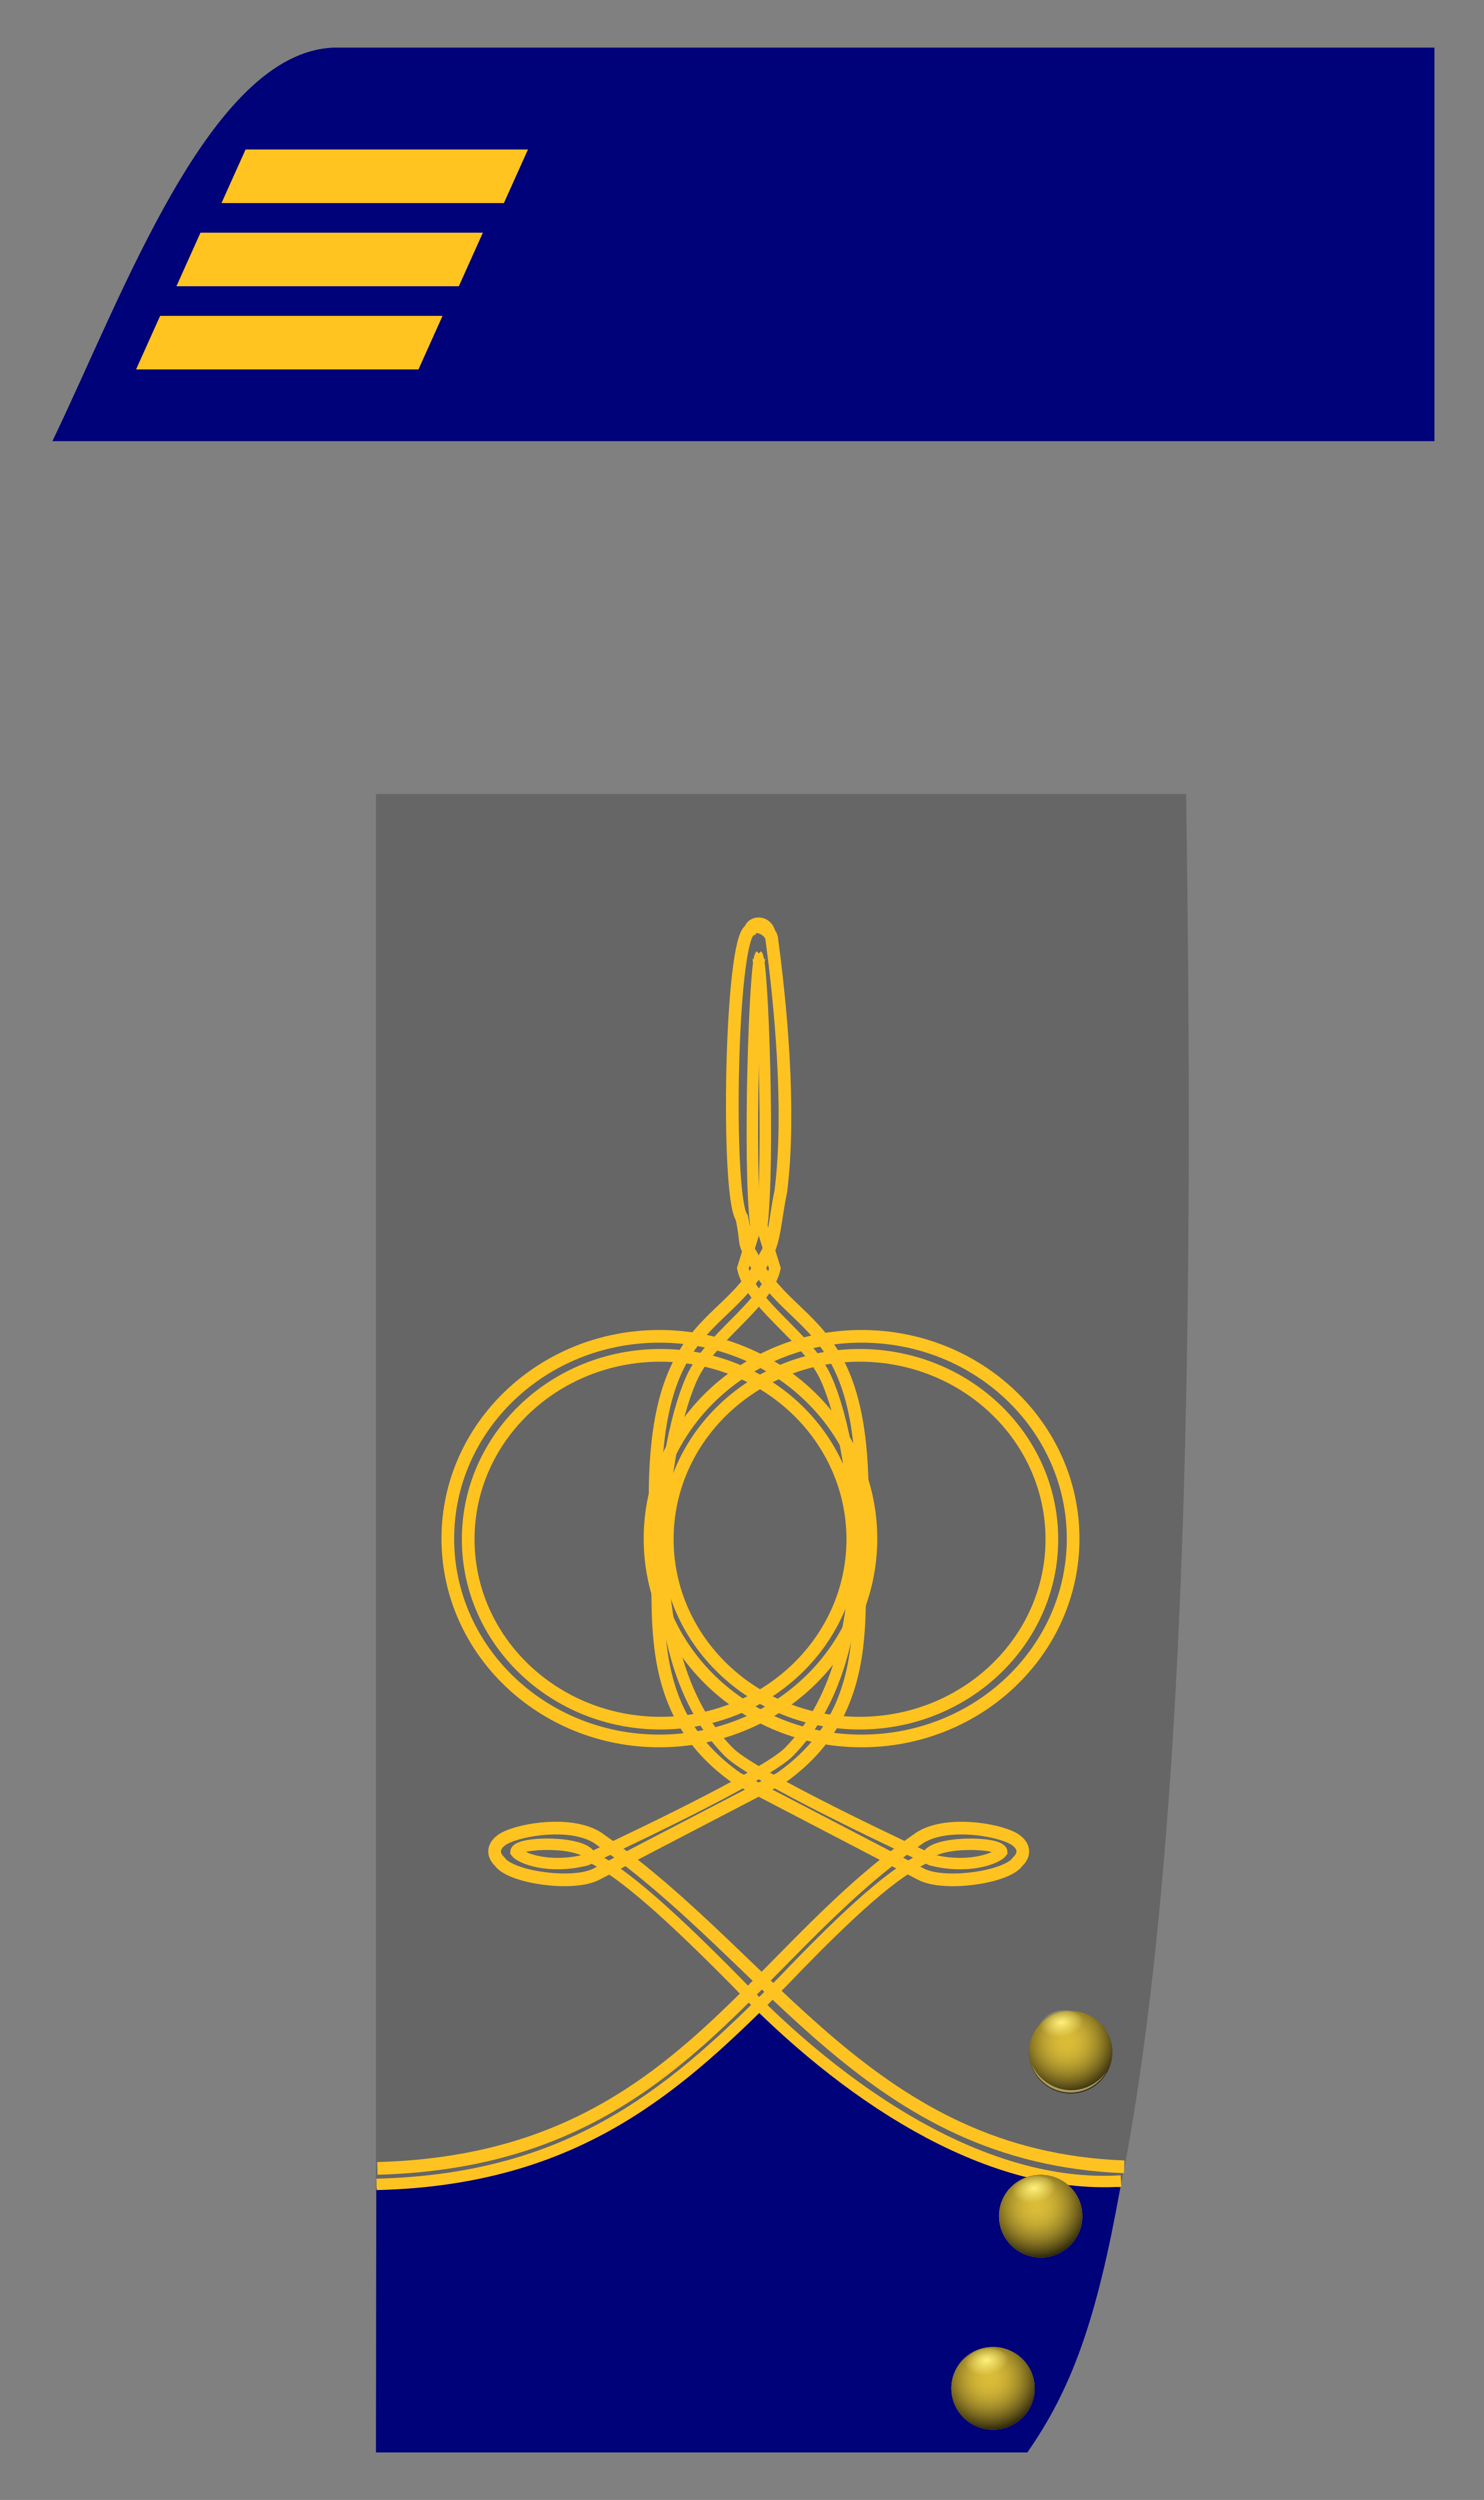 <?xml version="1.0" encoding="UTF-8" standalone="no"?>
<!-- Created with Inkscape (http://www.inkscape.org/) -->

<svg
   xmlns:dc="http://purl.org/dc/elements/1.1/"
   xmlns:cc="http://creativecommons.org/ns#"
   xmlns:rdf="http://www.w3.org/1999/02/22-rdf-syntax-ns#"
   xmlns:svg="http://www.w3.org/2000/svg"
   xmlns="http://www.w3.org/2000/svg"
   xmlns:xlink="http://www.w3.org/1999/xlink"
   xmlns:sodipodi="http://sodipodi.sourceforge.net/DTD/sodipodi-0.dtd"
   xmlns:inkscape="http://www.inkscape.org/namespaces/inkscape"
   id="svg2985"
   version="1.1"
   inkscape:version="0.48.4 r9939"
   width="220.9"
   height="371.9"
   sodipodi:docname="Confederate_States_of_America_Captain-Marines.svg">
  <rect width="100%" height="100%" fill="#808080" stroke="none"/>
  <defs
     id="defs2989">
    <linearGradient
       inkscape:collect="always"
       id="linearGradient3802">
      <stop
         style="stop-color:#fff17b;stop-opacity:1;"
         offset="0"
         id="stop3804" />
      <stop
         style="stop-color:#fff17b;stop-opacity:0;"
         offset="1"
         id="stop3806" />
    </linearGradient>
    <linearGradient
       inkscape:collect="always"
       id="linearGradient3782">
      <stop
         style="stop-color:#dabc38;stop-opacity:1;"
         offset="0"
         id="stop3784" />
      <stop
         style="stop-color:#dabc38;stop-opacity:0;"
         offset="1"
         id="stop3786" />
    </linearGradient>
    <radialGradient
       inkscape:collect="always"
       xlink:href="#linearGradient3782"
       id="radialGradient3788"
       cx="89.928"
       cy="226.631"
       fx="89.928"
       fy="226.631"
       r="3.288"
       gradientTransform="matrix(0.124,1.378,-1.411,0.123,399.815,74.427)"
       gradientUnits="userSpaceOnUse" />
    <radialGradient
       inkscape:collect="always"
       xlink:href="#linearGradient3782"
       id="radialGradient3798"
       gradientUnits="userSpaceOnUse"
       gradientTransform="matrix(0.124,1.378,-1.411,0.123,399.815,74.427)"
       cx="89.928"
       cy="226.631"
       fx="89.928"
       fy="226.631"
       r="3.288" />
    <radialGradient
       inkscape:collect="always"
       xlink:href="#linearGradient3802"
       id="radialGradient3808"
       cx="90.506"
       cy="225.848"
       fx="90.506"
       fy="225.848"
       r="3.288"
       gradientTransform="matrix(0.084,0.507,-0.78,0.126,259.813,150.864)"
       gradientUnits="userSpaceOnUse" />
    <radialGradient
       inkscape:collect="always"
       xlink:href="#linearGradient3782"
       id="radialGradient3850"
       gradientUnits="userSpaceOnUse"
       gradientTransform="matrix(0.124,1.378,-1.411,0.123,399.815,74.427)"
       cx="89.928"
       cy="226.631"
       fx="89.928"
       fy="226.631"
       r="3.288" />
    <radialGradient
       inkscape:collect="always"
       xlink:href="#linearGradient3782"
       id="radialGradient3852"
       gradientUnits="userSpaceOnUse"
       gradientTransform="matrix(0.124,1.378,-1.411,0.123,399.815,74.427)"
       cx="89.928"
       cy="226.631"
       fx="89.928"
       fy="226.631"
       r="3.288" />
    <radialGradient
       inkscape:collect="always"
       xlink:href="#linearGradient3802"
       id="radialGradient3854"
       gradientUnits="userSpaceOnUse"
       gradientTransform="matrix(0.084,0.507,-0.78,0.126,259.813,150.864)"
       cx="90.506"
       cy="225.848"
       fx="90.506"
       fy="225.848"
       r="3.288" />
    <radialGradient
       inkscape:collect="always"
       xlink:href="#linearGradient3782"
       id="radialGradient3872"
       gradientUnits="userSpaceOnUse"
       gradientTransform="matrix(0.124,1.378,-1.411,0.123,399.815,74.427)"
       cx="89.928"
       cy="226.631"
       fx="89.928"
       fy="226.631"
       r="3.288" />
    <radialGradient
       inkscape:collect="always"
       xlink:href="#linearGradient3782"
       id="radialGradient3874"
       gradientUnits="userSpaceOnUse"
       gradientTransform="matrix(0.124,1.378,-1.411,0.123,399.815,74.427)"
       cx="89.928"
       cy="226.631"
       fx="89.928"
       fy="226.631"
       r="3.288" />
    <radialGradient
       inkscape:collect="always"
       xlink:href="#linearGradient3802"
       id="radialGradient3876"
       gradientUnits="userSpaceOnUse"
       gradientTransform="matrix(0.084,0.507,-0.78,0.126,259.813,150.864)"
       cx="90.506"
       cy="225.848"
       fx="90.506"
       fy="225.848"
       r="3.288" />
    <linearGradient
       inkscape:collect="always"
       id="linearGradient3782-6">
      <stop
         style="stop-color:#dabc38;stop-opacity:1;"
         offset="0"
         id="stop3784-1" />
      <stop
         style="stop-color:#dabc38;stop-opacity:0;"
         offset="1"
         id="stop3786-4" />
    </linearGradient>
    <linearGradient
       inkscape:collect="always"
       id="linearGradient3802-2">
      <stop
         style="stop-color:#fff17b;stop-opacity:1;"
         offset="0"
         id="stop3804-3" />
      <stop
         style="stop-color:#fff17b;stop-opacity:0;"
         offset="1"
         id="stop3806-2" />
    </linearGradient>
    <radialGradient
       inkscape:collect="always"
       xlink:href="#linearGradient3782-6"
       id="radialGradient5748"
       gradientUnits="userSpaceOnUse"
       gradientTransform="matrix(0.124,1.378,-1.411,0.123,399.815,74.427)"
       cx="89.928"
       cy="226.631"
       fx="89.928"
       fy="226.631"
       r="3.288" />
    <radialGradient
       inkscape:collect="always"
       xlink:href="#linearGradient3782-6"
       id="radialGradient5750"
       gradientUnits="userSpaceOnUse"
       gradientTransform="matrix(0.124,1.378,-1.411,0.123,399.815,74.427)"
       cx="89.928"
       cy="226.631"
       fx="89.928"
       fy="226.631"
       r="3.288" />
    <radialGradient
       inkscape:collect="always"
       xlink:href="#linearGradient3802-2"
       id="radialGradient5752"
       gradientUnits="userSpaceOnUse"
       gradientTransform="matrix(0.084,0.507,-0.78,0.126,259.813,150.864)"
       cx="90.506"
       cy="225.848"
       fx="90.506"
       fy="225.848"
       r="3.288" />
    <radialGradient
       inkscape:collect="always"
       xlink:href="#linearGradient3782-6"
       id="radialGradient5754"
       gradientUnits="userSpaceOnUse"
       gradientTransform="matrix(0.124,1.378,-1.411,0.123,399.815,74.427)"
       cx="89.928"
       cy="226.631"
       fx="89.928"
       fy="226.631"
       r="3.288" />
    <radialGradient
       inkscape:collect="always"
       xlink:href="#linearGradient3782-6"
       id="radialGradient5756"
       gradientUnits="userSpaceOnUse"
       gradientTransform="matrix(0.124,1.378,-1.411,0.123,399.815,74.427)"
       cx="89.928"
       cy="226.631"
       fx="89.928"
       fy="226.631"
       r="3.288" />
    <radialGradient
       inkscape:collect="always"
       xlink:href="#linearGradient3802-2"
       id="radialGradient5758"
       gradientUnits="userSpaceOnUse"
       gradientTransform="matrix(0.084,0.507,-0.78,0.126,259.813,150.864)"
       cx="90.506"
       cy="225.848"
       fx="90.506"
       fy="225.848"
       r="3.288" />
    <radialGradient
       inkscape:collect="always"
       xlink:href="#linearGradient3782-6"
       id="radialGradient5760"
       gradientUnits="userSpaceOnUse"
       gradientTransform="matrix(0.124,1.378,-1.411,0.123,399.815,74.427)"
       cx="89.928"
       cy="226.631"
       fx="89.928"
       fy="226.631"
       r="3.288" />
    <radialGradient
       inkscape:collect="always"
       xlink:href="#linearGradient3782-6"
       id="radialGradient5762"
       gradientUnits="userSpaceOnUse"
       gradientTransform="matrix(0.124,1.378,-1.411,0.123,399.815,74.427)"
       cx="89.928"
       cy="226.631"
       fx="89.928"
       fy="226.631"
       r="3.288" />
    <radialGradient
       inkscape:collect="always"
       xlink:href="#linearGradient3802-2"
       id="radialGradient5764"
       gradientUnits="userSpaceOnUse"
       gradientTransform="matrix(0.084,0.507,-0.78,0.126,259.813,150.864)"
       cx="90.506"
       cy="225.848"
       fx="90.506"
       fy="225.848"
       r="3.288" />
    <radialGradient
       r="3.288"
       fy="225.848"
       fx="90.506"
       cy="225.848"
       cx="90.506"
       gradientTransform="matrix(0.084,0.507,-0.78,0.126,259.813,150.864)"
       gradientUnits="userSpaceOnUse"
       id="radialGradient5764-1"
       xlink:href="#linearGradient3802-2-4"
       inkscape:collect="always" />
    <radialGradient
       r="3.288"
       fy="226.631"
       fx="89.928"
       cy="226.631"
       cx="89.928"
       gradientTransform="matrix(0.124,1.378,-1.411,0.123,399.815,74.427)"
       gradientUnits="userSpaceOnUse"
       id="radialGradient5762-6"
       xlink:href="#linearGradient3782-6-7"
       inkscape:collect="always" />
    <radialGradient
       r="3.288"
       fy="226.631"
       fx="89.928"
       cy="226.631"
       cx="89.928"
       gradientTransform="matrix(0.124,1.378,-1.411,0.123,399.815,74.427)"
       gradientUnits="userSpaceOnUse"
       id="radialGradient5760-7"
       xlink:href="#linearGradient3782-6-7"
       inkscape:collect="always" />
    <radialGradient
       r="3.288"
       fy="225.848"
       fx="90.506"
       cy="225.848"
       cx="90.506"
       gradientTransform="matrix(0.084,0.507,-0.78,0.126,259.813,150.864)"
       gradientUnits="userSpaceOnUse"
       id="radialGradient5758-5"
       xlink:href="#linearGradient3802-2-4"
       inkscape:collect="always" />
    <radialGradient
       r="3.288"
       fy="226.631"
       fx="89.928"
       cy="226.631"
       cx="89.928"
       gradientTransform="matrix(0.124,1.378,-1.411,0.123,399.815,74.427)"
       gradientUnits="userSpaceOnUse"
       id="radialGradient5756-8"
       xlink:href="#linearGradient3782-6-7"
       inkscape:collect="always" />
    <radialGradient
       r="3.288"
       fy="226.631"
       fx="89.928"
       cy="226.631"
       cx="89.928"
       gradientTransform="matrix(0.124,1.378,-1.411,0.123,399.815,74.427)"
       gradientUnits="userSpaceOnUse"
       id="radialGradient5754-6"
       xlink:href="#linearGradient3782-6-7"
       inkscape:collect="always" />
    <radialGradient
       r="3.288"
       fy="225.848"
       fx="90.506"
       cy="225.848"
       cx="90.506"
       gradientTransform="matrix(0.084,0.507,-0.78,0.126,259.813,150.864)"
       gradientUnits="userSpaceOnUse"
       id="radialGradient5752-1"
       xlink:href="#linearGradient3802-2-4"
       inkscape:collect="always" />
    <radialGradient
       r="3.288"
       fy="226.631"
       fx="89.928"
       cy="226.631"
       cx="89.928"
       gradientTransform="matrix(0.124,1.378,-1.411,0.123,399.815,74.427)"
       gradientUnits="userSpaceOnUse"
       id="radialGradient5750-2"
       xlink:href="#linearGradient3782-6-7"
       inkscape:collect="always" />
    <radialGradient
       r="3.288"
       fy="226.631"
       fx="89.928"
       cy="226.631"
       cx="89.928"
       gradientTransform="matrix(0.124,1.378,-1.411,0.123,399.815,74.427)"
       gradientUnits="userSpaceOnUse"
       id="radialGradient5748-2"
       xlink:href="#linearGradient3782-6-7"
       inkscape:collect="always" />
    <linearGradient
       id="linearGradient3802-2-4"
       inkscape:collect="always">
      <stop
         id="stop3804-3-2"
         offset="0"
         style="stop-color:#fff17b;stop-opacity:1;" />
      <stop
         id="stop3806-2-3"
         offset="1"
         style="stop-color:#fff17b;stop-opacity:0;" />
    </linearGradient>
    <linearGradient
       id="linearGradient3782-6-7"
       inkscape:collect="always">
      <stop
         id="stop3784-1-6"
         offset="0"
         style="stop-color:#dabc38;stop-opacity:1;" />
      <stop
         id="stop3786-4-1"
         offset="1"
         style="stop-color:#dabc38;stop-opacity:0;" />
    </linearGradient>
    <radialGradient
       r="3.288"
       fy="225.848"
       fx="90.506"
       cy="225.848"
       cx="90.506"
       gradientTransform="matrix(0.084,0.507,-0.78,0.126,259.813,150.864)"
       gradientUnits="userSpaceOnUse"
       id="radialGradient3876-2"
       xlink:href="#linearGradient3802-0"
       inkscape:collect="always" />
    <radialGradient
       r="3.288"
       fy="226.631"
       fx="89.928"
       cy="226.631"
       cx="89.928"
       gradientTransform="matrix(0.124,1.378,-1.411,0.123,399.815,74.427)"
       gradientUnits="userSpaceOnUse"
       id="radialGradient3874-5"
       xlink:href="#linearGradient3782-8"
       inkscape:collect="always" />
    <radialGradient
       r="3.288"
       fy="226.631"
       fx="89.928"
       cy="226.631"
       cx="89.928"
       gradientTransform="matrix(0.124,1.378,-1.411,0.123,399.815,74.427)"
       gradientUnits="userSpaceOnUse"
       id="radialGradient3872-1"
       xlink:href="#linearGradient3782-8"
       inkscape:collect="always" />
    <radialGradient
       r="3.288"
       fy="225.848"
       fx="90.506"
       cy="225.848"
       cx="90.506"
       gradientTransform="matrix(0.084,0.507,-0.78,0.126,259.813,150.864)"
       gradientUnits="userSpaceOnUse"
       id="radialGradient3854-1"
       xlink:href="#linearGradient3802-0"
       inkscape:collect="always" />
    <radialGradient
       r="3.288"
       fy="226.631"
       fx="89.928"
       cy="226.631"
       cx="89.928"
       gradientTransform="matrix(0.124,1.378,-1.411,0.123,399.815,74.427)"
       gradientUnits="userSpaceOnUse"
       id="radialGradient3852-7"
       xlink:href="#linearGradient3782-8"
       inkscape:collect="always" />
    <radialGradient
       r="3.288"
       fy="226.631"
       fx="89.928"
       cy="226.631"
       cx="89.928"
       gradientTransform="matrix(0.124,1.378,-1.411,0.123,399.815,74.427)"
       gradientUnits="userSpaceOnUse"
       id="radialGradient3850-1"
       xlink:href="#linearGradient3782-8"
       inkscape:collect="always" />
    <radialGradient
       gradientUnits="userSpaceOnUse"
       gradientTransform="matrix(0.084,0.507,-0.78,0.126,259.813,150.864)"
       r="3.288"
       fy="225.848"
       fx="90.506"
       cy="225.848"
       cx="90.506"
       id="radialGradient3808-5"
       xlink:href="#linearGradient3802-0"
       inkscape:collect="always" />
    <radialGradient
       r="3.288"
       fy="226.631"
       fx="89.928"
       cy="226.631"
       cx="89.928"
       gradientTransform="matrix(0.124,1.378,-1.411,0.123,399.815,74.427)"
       gradientUnits="userSpaceOnUse"
       id="radialGradient3798-5"
       xlink:href="#linearGradient3782-8"
       inkscape:collect="always" />
    <radialGradient
       gradientUnits="userSpaceOnUse"
       gradientTransform="matrix(0.124,1.378,-1.411,0.123,399.815,74.427)"
       r="3.288"
       fy="226.631"
       fx="89.928"
       cy="226.631"
       cx="89.928"
       id="radialGradient3788-4"
       xlink:href="#linearGradient3782-8"
       inkscape:collect="always" />
    <linearGradient
       id="linearGradient3782-8"
       inkscape:collect="always">
      <stop
         id="stop3784-8"
         offset="0"
         style="stop-color:#dabc38;stop-opacity:1;" />
      <stop
         id="stop3786-2"
         offset="1"
         style="stop-color:#dabc38;stop-opacity:0;" />
    </linearGradient>
    <linearGradient
       id="linearGradient3802-0"
       inkscape:collect="always">
      <stop
         id="stop3804-9"
         offset="0"
         style="stop-color:#fff17b;stop-opacity:1;" />
      <stop
         id="stop3806-4"
         offset="1"
         style="stop-color:#fff17b;stop-opacity:0;" />
    </linearGradient>
    <radialGradient
       r="3.288"
       fy="225.848"
       fx="90.506"
       cy="225.848"
       cx="90.506"
       gradientTransform="matrix(0.084,0.507,-0.78,0.126,259.813,150.864)"
       gradientUnits="userSpaceOnUse"
       id="radialGradient3942"
       xlink:href="#linearGradient3802-09"
       inkscape:collect="always" />
    <radialGradient
       r="3.288"
       fy="226.631"
       fx="89.928"
       cy="226.631"
       cx="89.928"
       gradientTransform="matrix(0.124,1.378,-1.411,0.123,399.815,74.427)"
       gradientUnits="userSpaceOnUse"
       id="radialGradient3940"
       xlink:href="#linearGradient3782-82"
       inkscape:collect="always" />
    <radialGradient
       r="3.288"
       fy="226.631"
       fx="89.928"
       cy="226.631"
       cx="89.928"
       gradientTransform="matrix(0.124,1.378,-1.411,0.123,399.815,74.427)"
       gradientUnits="userSpaceOnUse"
       id="radialGradient3938"
       xlink:href="#linearGradient3782-82"
       inkscape:collect="always" />
    <radialGradient
       r="3.288"
       fy="225.848"
       fx="90.506"
       cy="225.848"
       cx="90.506"
       gradientTransform="matrix(0.084,0.507,-0.78,0.126,259.813,150.864)"
       gradientUnits="userSpaceOnUse"
       id="radialGradient3936"
       xlink:href="#linearGradient3802-09"
       inkscape:collect="always" />
    <radialGradient
       r="3.288"
       fy="226.631"
       fx="89.928"
       cy="226.631"
       cx="89.928"
       gradientTransform="matrix(0.124,1.378,-1.411,0.123,399.815,74.427)"
       gradientUnits="userSpaceOnUse"
       id="radialGradient3934"
       xlink:href="#linearGradient3782-82"
       inkscape:collect="always" />
    <radialGradient
       r="3.288"
       fy="226.631"
       fx="89.928"
       cy="226.631"
       cx="89.928"
       gradientTransform="matrix(0.124,1.378,-1.411,0.123,399.815,74.427)"
       gradientUnits="userSpaceOnUse"
       id="radialGradient3932"
       xlink:href="#linearGradient3782-82"
       inkscape:collect="always" />
    <radialGradient
       r="3.288"
       fy="225.848"
       fx="90.506"
       cy="225.848"
       cx="90.506"
       gradientTransform="matrix(0.084,0.507,-0.78,0.126,259.813,150.864)"
       gradientUnits="userSpaceOnUse"
       id="radialGradient3930"
       xlink:href="#linearGradient3802-09"
       inkscape:collect="always" />
    <radialGradient
       r="3.288"
       fy="226.631"
       fx="89.928"
       cy="226.631"
       cx="89.928"
       gradientTransform="matrix(0.124,1.378,-1.411,0.123,399.815,74.427)"
       gradientUnits="userSpaceOnUse"
       id="radialGradient3928"
       xlink:href="#linearGradient3782-82"
       inkscape:collect="always" />
    <radialGradient
       r="3.288"
       fy="226.631"
       fx="89.928"
       cy="226.631"
       cx="89.928"
       gradientTransform="matrix(0.124,1.378,-1.411,0.123,399.815,74.427)"
       gradientUnits="userSpaceOnUse"
       id="radialGradient3926"
       xlink:href="#linearGradient3782-82"
       inkscape:collect="always" />
    <radialGradient
       r="3.288"
       fy="225.848"
       fx="90.506"
       cy="225.848"
       cx="90.506"
       gradientTransform="matrix(0.084,0.507,-0.78,0.126,259.813,150.864)"
       gradientUnits="userSpaceOnUse"
       id="radialGradient3876-1"
       xlink:href="#linearGradient3802-09"
       inkscape:collect="always" />
    <radialGradient
       r="3.288"
       fy="226.631"
       fx="89.928"
       cy="226.631"
       cx="89.928"
       gradientTransform="matrix(0.124,1.378,-1.411,0.123,399.815,74.427)"
       gradientUnits="userSpaceOnUse"
       id="radialGradient3874-6"
       xlink:href="#linearGradient3782-82"
       inkscape:collect="always" />
    <radialGradient
       r="3.288"
       fy="226.631"
       fx="89.928"
       cy="226.631"
       cx="89.928"
       gradientTransform="matrix(0.124,1.378,-1.411,0.123,399.815,74.427)"
       gradientUnits="userSpaceOnUse"
       id="radialGradient3872-7"
       xlink:href="#linearGradient3782-82"
       inkscape:collect="always" />
    <radialGradient
       r="3.288"
       fy="225.848"
       fx="90.506"
       cy="225.848"
       cx="90.506"
       gradientTransform="matrix(0.084,0.507,-0.78,0.126,259.813,150.864)"
       gradientUnits="userSpaceOnUse"
       id="radialGradient3854-2"
       xlink:href="#linearGradient3802-09"
       inkscape:collect="always" />
    <radialGradient
       r="3.288"
       fy="226.631"
       fx="89.928"
       cy="226.631"
       cx="89.928"
       gradientTransform="matrix(0.124,1.378,-1.411,0.123,399.815,74.427)"
       gradientUnits="userSpaceOnUse"
       id="radialGradient3852-5"
       xlink:href="#linearGradient3782-82"
       inkscape:collect="always" />
    <radialGradient
       r="3.288"
       fy="226.631"
       fx="89.928"
       cy="226.631"
       cx="89.928"
       gradientTransform="matrix(0.124,1.378,-1.411,0.123,399.815,74.427)"
       gradientUnits="userSpaceOnUse"
       id="radialGradient3850-11"
       xlink:href="#linearGradient3782-82"
       inkscape:collect="always" />
    <radialGradient
       gradientUnits="userSpaceOnUse"
       gradientTransform="matrix(0.084,0.507,-0.78,0.126,259.813,150.864)"
       r="3.288"
       fy="225.848"
       fx="90.506"
       cy="225.848"
       cx="90.506"
       id="radialGradient3808-7"
       xlink:href="#linearGradient3802-09"
       inkscape:collect="always" />
    <radialGradient
       r="3.288"
       fy="226.631"
       fx="89.928"
       cy="226.631"
       cx="89.928"
       gradientTransform="matrix(0.124,1.378,-1.411,0.123,399.815,74.427)"
       gradientUnits="userSpaceOnUse"
       id="radialGradient3798-1"
       xlink:href="#linearGradient3782-82"
       inkscape:collect="always" />
    <radialGradient
       gradientUnits="userSpaceOnUse"
       gradientTransform="matrix(0.124,1.378,-1.411,0.123,399.815,74.427)"
       r="3.288"
       fy="226.631"
       fx="89.928"
       cy="226.631"
       cx="89.928"
       id="radialGradient3788-5"
       xlink:href="#linearGradient3782-82"
       inkscape:collect="always" />
    <linearGradient
       id="linearGradient3782-82"
       inkscape:collect="always">
      <stop
         id="stop3784-4"
         offset="0"
         style="stop-color:#dabc38;stop-opacity:1;" />
      <stop
         id="stop3786-5"
         offset="1"
         style="stop-color:#dabc38;stop-opacity:0;" />
    </linearGradient>
    <linearGradient
       id="linearGradient3802-09"
       inkscape:collect="always">
      <stop
         id="stop3804-4"
         offset="0"
         style="stop-color:#fff17b;stop-opacity:1;" />
      <stop
         id="stop3806-8"
         offset="1"
         style="stop-color:#fff17b;stop-opacity:0;" />
    </linearGradient>
  </defs>
  <sodipodi:namedview
     pagecolor="#ffffff"
     bordercolor="#666666"
     borderopacity="1"
     objecttolerance="10"
     gridtolerance="10"
     guidetolerance="10"
     inkscape:pageopacity="0"
     inkscape:pageshadow="2"
     inkscape:window-width="1600"
     inkscape:window-height="838"
     id="namedview2987"
     showgrid="false"
     inkscape:zoom="0.70710678"
     inkscape:cx="93.806246"
     inkscape:cy="303.79687"
     inkscape:window-x="-8"
     inkscape:window-y="-8"
     inkscape:window-maximized="1"
     inkscape:current-layer="g3570"
     fit-margin-top="0"
     fit-margin-left="0"
     fit-margin-right="0"
     fit-margin-bottom="0"
     inkscape:showpageshadow="false" />
  <g
     id="g5766"
     transform="matrix(1.886,0,0,1.886,508.073,-66.308)">
    <g
       transform="translate(-53.003,-42.596)"
       id="g3985">
      <g
         id="g3959"
         transform="translate(-193.504,-12.538)">
        <g
           transform="translate(334.584,-13.099)"
           id="g3910">
          <g
             transform="translate(1.254,-35.316)"
             id="g3912">
            <g
               id="g3914">
              <g
                 id="g5256"
                 transform="translate(-274.14,29.567)">
                <g
                   id="g5154-2"
                   transform="translate(-89.331,103.549)">
                  <g
                     id="g5132-1">
                    <path
                       transform="translate(-142.098,-35.525)"
                       sodipodi:nodetypes="ccccc"
                       inkscape:connector-curvature="0"
                       id="path3876-6"
                       d="m 176.518,103.746 63.944,0 c 0.629,43.849 0.703,111.87 -12.538,130.814 l -51.406,0 z"
                       style="fill:#666666;fill-opacity:1;stroke:none" />
                    <path
                       transform="translate(-142.098,-35.525)"
                       style="fill:#000279;fill-opacity:1;stroke:none"
                       d="m 206.891,199.196 c -9.171,9.698 -19.98,14.347 -30.338,14.551 l -0.031,20.812 51.406,0 c 3.496,-5.002 5.469,-10.408 7.344,-20.906 -15.363,-1.743 -21.699,-7.258 -28.38,-14.457 z"
                       id="path3944-8"
                       inkscape:connector-curvature="0"
                       sodipodi:nodetypes="cccccc" />
                    <path
                       transform="translate(-142.098,-35.525)"
                       style="fill:#000279;fill-opacity:1;stroke:none"
                       d="m 173.184,44.869 86.877,0 0,31.045 -109.081,0 c 5.564,-11.521 12.442,-30.667 22.204,-31.045 z"
                       id="rect3075-5"
                       inkscape:connector-curvature="0"
                       sodipodi:nodetypes="ccccc" />
                    <g
                       id="g3869-7"
                       style="fill:none;stroke:#ffc420;stroke-opacity:1"
                       transform="translate(-243.02,-33.16)">
                      <g
                         id="g3093-6"
                         style="fill:none;stroke:#ffc420;stroke-opacity:1" />
                      <path
                         transform="translate(1.773,-1.478)"
                         d="m 314.734,161.593 c 0,8.814 -7.476,15.958 -16.697,15.958 -9.222,0 -16.697,-7.145 -16.697,-15.958 0,-8.814 7.476,-15.958 16.697,-15.958 9.222,0 16.697,7.145 16.697,15.958 z"
                         sodipodi:ry="15.958359"
                         sodipodi:rx="16.697172"
                         sodipodi:cy="161.59323"
                         sodipodi:cx="298.03714"
                         id="path3097-9"
                         style="fill:none;stroke:#ffc320;stroke-opacity:1"
                         sodipodi:type="arc" />
                      <path
                         sodipodi:type="arc"
                         style="fill:none;stroke:#ffc420;stroke-opacity:1"
                         id="path3867-2"
                         sodipodi:cx="298.03714"
                         sodipodi:cy="161.59323"
                         sodipodi:rx="16.697172"
                         sodipodi:ry="15.958359"
                         d="m 314.734,161.593 c 0,8.814 -7.476,15.958 -16.697,15.958 -9.222,0 -16.697,-7.145 -16.697,-15.958 0,-8.814 7.476,-15.958 16.697,-15.958 9.222,0 16.697,7.145 16.697,15.958 z"
                         transform="translate(17.732,-1.478)" />
                      <path
                         sodipodi:type="arc"
                         style="fill:none;stroke:#ffc320;stroke-width:1.1;stroke-miterlimit:4;stroke-opacity:1;stroke-dasharray:none"
                         id="path5101-7"
                         sodipodi:cx="298.03714"
                         sodipodi:cy="161.59323"
                         sodipodi:rx="16.697172"
                         sodipodi:ry="15.958359"
                         d="m 314.734,161.593 c 0,8.814 -7.476,15.958 -16.697,15.958 -9.222,0 -16.697,-7.145 -16.697,-15.958 0,-8.814 7.476,-15.958 16.697,-15.958 9.222,0 16.697,7.145 16.697,15.958 z"
                         transform="matrix(0.909,0,0,0.909,28.983,13.275)" />
                      <path
                         transform="matrix(0.909,0,0,0.909,44.695,13.275)"
                         d="m 314.734,161.593 c 0,8.814 -7.476,15.958 -16.697,15.958 -9.222,0 -16.697,-7.145 -16.697,-15.958 0,-8.814 7.476,-15.958 16.697,-15.958 9.222,0 16.697,7.145 16.697,15.958 z"
                         sodipodi:ry="15.958359"
                         sodipodi:rx="16.697172"
                         sodipodi:cy="161.59323"
                         sodipodi:cx="298.03714"
                         id="path5105-5"
                         style="fill:none;stroke:#ffc320;stroke-width:1.1;stroke-miterlimit:4;stroke-opacity:1;stroke-dasharray:none"
                         sodipodi:type="arc" />
                    </g>
                    <path
                       style="fill:none;stroke:#ffc321;stroke-width:1px;stroke-linecap:butt;stroke-linejoin:miter;stroke-opacity:1"
                       d="m 34.534,176.63 c 23.223,-0.625 28.969,-16.447 42.563,-25.902 1.822,-1.432 5.633,-0.986 7.336,-0.265 1.091,0.473 1.372,1.288 0.619,1.989 -0.828,1.212 -5.854,1.965 -7.69,0.928 l -14.429,-7.513 c -7.17,-5.003 -6.107,-12.219 -6.317,-17.641 -1.29,-19.102 5.367,-17.026 8.559,-23.578 0.727,-1.141 0.754,-3.013 1.202,-5.09 0.808,-6.452 -0.051,-14.998 -0.733,-20.013 -0.143,-0.672 -1.557,-1.333 -1.775,-0.396"
                       id="path5099-3"
                       inkscape:connector-curvature="0"
                       sodipodi:nodetypes="ccccccccccc" />
                    <path
                       transform="translate(-142.098,-35.525)"
                       sodipodi:nodetypes="ccccccccccc"
                       inkscape:connector-curvature="0"
                       id="path5109-1"
                       d="m 235.573,212.029 c -19.973,-0.75 -27.719,-16.322 -41.313,-25.777 -1.822,-1.432 -5.633,-0.986 -7.336,-0.265 -1.091,0.473 -1.372,1.288 -0.619,1.989 0.828,1.212 5.854,1.965 7.69,0.928 l 14.429,-7.513 c 7.17,-5.003 6.107,-12.219 6.317,-17.641 1.29,-19.102 -5.367,-17.026 -8.559,-23.578 -0.727,-1.141 -0.343,-0.927 -0.79,-3.004 -1.228,-1.655 -0.901,-22.097 0.666,-22.693 0.143,-0.672 1.276,-0.708 1.494,0.229"
                       style="fill:none;stroke:#ffc321;stroke-width:1px;stroke-linecap:butt;stroke-linejoin:miter;stroke-opacity:1" />
                    <path
                       style="fill:none;stroke:#ffc321;stroke-width:0.9;stroke-linecap:butt;stroke-linejoin:miter;stroke-miterlimit:4;stroke-opacity:1;stroke-dasharray:none"
                       d="m 34.469,177.89 c 15.947,-0.387 23.881,-7.786 32.031,-15.969 5.391,-5.634 8.878,-8.739 11.438,-9.875 0.367,-1.265 5.867,-1.225 5.875,-0.375 -0.371,0.509 -2.642,1.372 -5.562,0.625 -5.885,-2.748 -14.344,-6.885 -15.969,-8.5 -8.193,-8.231 -4.969,-26.427 -2.5,-30.312 1.559,-2.701 5.542,-5.208 6.125,-7.844 L 64.875,102.296 C 65.489,97.308 64.969,81.389 64.5,80.952"
                       id="path5111-2"
                       inkscape:connector-curvature="0"
                       sodipodi:nodetypes="cccccccccc" />
                    <path
                       transform="translate(-142.098,-35.525)"
                       sodipodi:nodetypes="cccccccccc"
                       inkscape:connector-curvature="0"
                       id="path5113-3"
                       d="m 235.32,213.149 c -10.82,0.674 -22.025,-6.99 -30.352,-15.704 -4.85,-4.912 -8.864,-8.602 -11.526,-9.875 -0.367,-1.265 -5.867,-1.225 -5.875,-0.375 0.371,0.509 2.642,1.372 5.562,0.625 5.885,-2.748 14.344,-6.885 15.969,-8.5 8.193,-8.231 4.969,-26.427 2.5,-30.312 -1.559,-2.701 -5.542,-5.208 -6.125,-7.844 l 1.031,-3.344 c -0.614,-4.988 -0.094,-20.907 0.375,-21.344"
                       style="fill:none;stroke:#ffc321;stroke-width:0.9;stroke-linecap:butt;stroke-linejoin:miter;stroke-miterlimit:4;stroke-opacity:1;stroke-dasharray:none" />
                    <g
                       id="g3570"
                       transform="matrix(1.011,0,0,1.011,225.879,-4.883)">
                      <rect
                         style="fill:#ffc420;fill-opacity:1;stroke:none"
                         id="rect3610"
                         width="22.046"
                         height="4.583"
                         x="-190.487"
                         y="38.383"
                         transform="matrix(1,0,-0.41,0.912,0,0)" />
                      <rect
                         transform="matrix(1,0,-0.41,0.912,0,0)"
                         y="31.266"
                         x="-190.255"
                         height="4.583"
                         width="22.046"
                         id="rect3612"
                         style="fill:#ffc420;fill-opacity:1;stroke:none" />
                      <rect
                         transform="matrix(1,0,-0.41,0.912,0,0)"
                         y="24.149"
                         x="-189.653"
                         height="4.583"
                         width="22.046"
                         id="rect3614"
                         style="fill:#ffc420;fill-opacity:1;stroke:none" />
                    </g>
                  </g>
                </g>
                <g
                   id="g5193"
                   transform="translate(-89.575,7.5)">
                  <g
                     transform="translate(-7.941,63.317)"
                     id="g3878">
                    <g
                       transform="translate(1.254,-35.316)"
                       id="g3880">
                      <g
                         id="g3882">
                        <path
                           transform="matrix(1,0,0,1.014,-1.446,31.835)"
                           d="m 94.79,227.015 c 0,1.775 -1.472,3.214 -3.288,3.214 -1.816,0 -3.288,-1.439 -3.288,-3.214 0,-1.775 1.472,-3.214 3.288,-3.214 1.816,0 3.288,1.439 3.288,3.214 z"
                           sodipodi:ry="3.2138362"
                           sodipodi:rx="3.2877176"
                           sodipodi:cy="227.01511"
                           sodipodi:cx="91.501984"
                           id="path3884"
                           style="fill:#dabc38;fill-opacity:1;stroke:none"
                           sodipodi:type="arc" />
                        <path
                           sodipodi:type="arc"
                           style="fill:#000000;fill-opacity:1;stroke:none"
                           id="path3886"
                           sodipodi:cx="91.501984"
                           sodipodi:cy="227.01511"
                           sodipodi:rx="3.2877176"
                           sodipodi:ry="3.2138362"
                           d="m 94.79,227.015 c 0,1.775 -1.472,3.214 -3.288,3.214 -1.816,0 -3.288,-1.439 -3.288,-3.214 0,-1.775 1.472,-3.214 3.288,-3.214 1.816,0 3.288,1.439 3.288,3.214 z"
                           transform="matrix(1,0,0,1.014,-1.446,31.835)" />
                        <path
                           transform="matrix(1,0,0,1.014,-1.455,31.826)"
                           d="m 94.79,227.015 c 0,1.775 -1.472,3.214 -3.288,3.214 -1.816,0 -3.288,-1.439 -3.288,-3.214 0,-1.775 1.472,-3.214 3.288,-3.214 1.816,0 3.288,1.439 3.288,3.214 z"
                           sodipodi:ry="3.2138362"
                           sodipodi:rx="3.2877176"
                           sodipodi:cy="227.01511"
                           sodipodi:cx="91.501984"
                           id="path3888"
                           style="fill:url(#radialGradient5748);fill-opacity:1;stroke:none"
                           sodipodi:type="arc" />
                        <path
                           sodipodi:type="arc"
                           style="fill:url(#radialGradient5750);fill-opacity:1;stroke:none"
                           id="path3890"
                           sodipodi:cx="91.501984"
                           sodipodi:cy="227.01511"
                           sodipodi:rx="3.2877176"
                           sodipodi:ry="3.2138362"
                           d="m 94.79,227.015 c 0,1.775 -1.472,3.214 -3.288,3.214 -1.816,0 -3.288,-1.439 -3.288,-3.214 0,-1.775 1.472,-3.214 3.288,-3.214 1.816,0 3.288,1.439 3.288,3.214 z"
                           transform="matrix(1,0,0,1.014,-1.443,31.835)" />
                        <path
                           transform="matrix(0.674,0,0,0.683,28.028,106.005)"
                           d="m 94.79,227.015 c 0,1.775 -1.472,3.214 -3.288,3.214 -1.816,0 -3.288,-1.439 -3.288,-3.214 0,-1.775 1.472,-3.214 3.288,-3.214 1.816,0 3.288,1.439 3.288,3.214 z"
                           sodipodi:ry="3.2138362"
                           sodipodi:rx="3.2877176"
                           sodipodi:cy="227.01511"
                           sodipodi:cx="91.501984"
                           id="path3892"
                           style="fill:url(#radialGradient5752);fill-opacity:1;stroke:none"
                           sodipodi:type="arc" />
                      </g>
                    </g>
                  </g>
                  <g
                     id="g3894"
                     transform="translate(-4.179,49.734)">
                    <g
                       id="g3896"
                       transform="translate(1.254,-35.316)">
                      <g
                         id="g3898">
                        <path
                           sodipodi:type="arc"
                           style="fill:#dabc38;fill-opacity:1;stroke:none"
                           id="path3900"
                           sodipodi:cx="91.501984"
                           sodipodi:cy="227.01511"
                           sodipodi:rx="3.2877176"
                           sodipodi:ry="3.2138362"
                           d="m 94.79,227.015 c 0,1.775 -1.472,3.214 -3.288,3.214 -1.816,0 -3.288,-1.439 -3.288,-3.214 0,-1.775 1.472,-3.214 3.288,-3.214 1.816,0 3.288,1.439 3.288,3.214 z"
                           transform="matrix(1,0,0,1.014,-1.446,31.835)" />
                        <path
                           transform="matrix(1,0,0,1.014,-1.446,31.835)"
                           d="m 94.79,227.015 c 0,1.775 -1.472,3.214 -3.288,3.214 -1.816,0 -3.288,-1.439 -3.288,-3.214 0,-1.775 1.472,-3.214 3.288,-3.214 1.816,0 3.288,1.439 3.288,3.214 z"
                           sodipodi:ry="3.2138362"
                           sodipodi:rx="3.2877176"
                           sodipodi:cy="227.01511"
                           sodipodi:cx="91.501984"
                           id="path3902"
                           style="fill:#000000;fill-opacity:1;stroke:none"
                           sodipodi:type="arc" />
                        <path
                           sodipodi:type="arc"
                           style="fill:url(#radialGradient5754);fill-opacity:1;stroke:none"
                           id="path3904"
                           sodipodi:cx="91.501984"
                           sodipodi:cy="227.01511"
                           sodipodi:rx="3.2877176"
                           sodipodi:ry="3.2138362"
                           d="m 94.79,227.015 c 0,1.775 -1.472,3.214 -3.288,3.214 -1.816,0 -3.288,-1.439 -3.288,-3.214 0,-1.775 1.472,-3.214 3.288,-3.214 1.816,0 3.288,1.439 3.288,3.214 z"
                           transform="matrix(1,0,0,1.014,-1.455,31.826)" />
                        <path
                           transform="matrix(1,0,0,1.014,-1.443,31.835)"
                           d="m 94.79,227.015 c 0,1.775 -1.472,3.214 -3.288,3.214 -1.816,0 -3.288,-1.439 -3.288,-3.214 0,-1.775 1.472,-3.214 3.288,-3.214 1.816,0 3.288,1.439 3.288,3.214 z"
                           sodipodi:ry="3.2138362"
                           sodipodi:rx="3.2877176"
                           sodipodi:cy="227.01511"
                           sodipodi:cx="91.501984"
                           id="path3906"
                           style="fill:url(#radialGradient5756);fill-opacity:1;stroke:none"
                           sodipodi:type="arc" />
                        <path
                           sodipodi:type="arc"
                           style="fill:url(#radialGradient5758);fill-opacity:1;stroke:none"
                           id="path3908"
                           sodipodi:cx="91.501984"
                           sodipodi:cy="227.01511"
                           sodipodi:rx="3.2877176"
                           sodipodi:ry="3.2138362"
                           d="m 94.79,227.015 c 0,1.775 -1.472,3.214 -3.288,3.214 -1.816,0 -3.288,-1.439 -3.288,-3.214 0,-1.775 1.472,-3.214 3.288,-3.214 1.816,0 3.288,1.439 3.288,3.214 z"
                           transform="matrix(0.674,0,0,0.683,28.028,106.005)" />
                      </g>
                    </g>
                  </g>
                  <path
                     sodipodi:type="arc"
                     style="fill:#000000;fill-opacity:1;stroke:none"
                     id="path3918"
                     sodipodi:cx="91.501984"
                     sodipodi:cy="227.01511"
                     sodipodi:rx="3.2877176"
                     sodipodi:ry="3.2138362"
                     d="m 94.79,227.015 c 0,1.775 -1.472,3.214 -3.288,3.214 -1.816,0 -3.288,-1.439 -3.288,-3.214 0,-1.775 1.472,-3.214 3.288,-3.214 1.816,0 3.288,1.439 3.288,3.214 z"
                     transform="matrix(1,0,0,1.014,-2.009,33.319)" />
                  <path
                     transform="matrix(1,0,0,1.014,-2.017,33.311)"
                     d="m 94.79,227.015 c 0,1.775 -1.472,3.214 -3.288,3.214 -1.816,0 -3.288,-1.439 -3.288,-3.214 0,-1.775 1.472,-3.214 3.288,-3.214 1.816,0 3.288,1.439 3.288,3.214 z"
                     sodipodi:ry="3.2138362"
                     sodipodi:rx="3.2877176"
                     sodipodi:cy="227.01511"
                     sodipodi:cx="91.501984"
                     id="path3920"
                     style="fill:url(#radialGradient5760);fill-opacity:1;stroke:none"
                     sodipodi:type="arc" />
                  <path
                     sodipodi:type="arc"
                     style="fill:url(#radialGradient5762);fill-opacity:1;stroke:none"
                     id="path3922"
                     sodipodi:cx="91.501984"
                     sodipodi:cy="227.01511"
                     sodipodi:rx="3.2877176"
                     sodipodi:ry="3.2138362"
                     d="m 94.79,227.015 c 0,1.775 -1.472,3.214 -3.288,3.214 -1.816,0 -3.288,-1.439 -3.288,-3.214 0,-1.775 1.472,-3.214 3.288,-3.214 1.816,0 3.288,1.439 3.288,3.214 z"
                     transform="matrix(1,0,0,1.014,-2.006,33.319)" />
                  <path
                     transform="matrix(0.674,0,0,0.683,27.268,107.344)"
                     d="m 94.79,227.015 c 0,1.775 -1.472,3.214 -3.288,3.214 -1.816,0 -3.288,-1.439 -3.288,-3.214 0,-1.775 1.472,-3.214 3.288,-3.214 1.816,0 3.288,1.439 3.288,3.214 z"
                     sodipodi:ry="3.2138362"
                     sodipodi:rx="3.2877176"
                     sodipodi:cy="227.01511"
                     sodipodi:cx="91.501984"
                     id="path3924"
                     style="fill:url(#radialGradient5764);fill-opacity:1;stroke:none"
                     sodipodi:type="arc" />
                  <path
                     inkscape:connector-curvature="0"
                     id="path4287"
                     d="m 86.28,264.009 c 0.028,0.156 0.076,0.29 0.125,0.438 -0.06,-0.14 -0.085,-0.289 -0.125,-0.438 z m 0.125,0.438 c 0.433,1.299 1.638,2.25 3.094,2.25 1.233,0 2.281,-0.692 2.844,-1.688 -0.608,0.891 -1.645,1.5 -2.812,1.5 -1.401,0 -2.612,-0.86 -3.125,-2.062 z"
                     style="opacity:0.54;fill:#ffeeaa;fill-opacity:1;stroke:none" />
                </g>
              </g>
            </g>
          </g>
        </g>
      </g>
      <g
         id="g3949" />
    </g>
  </g>
</svg>
